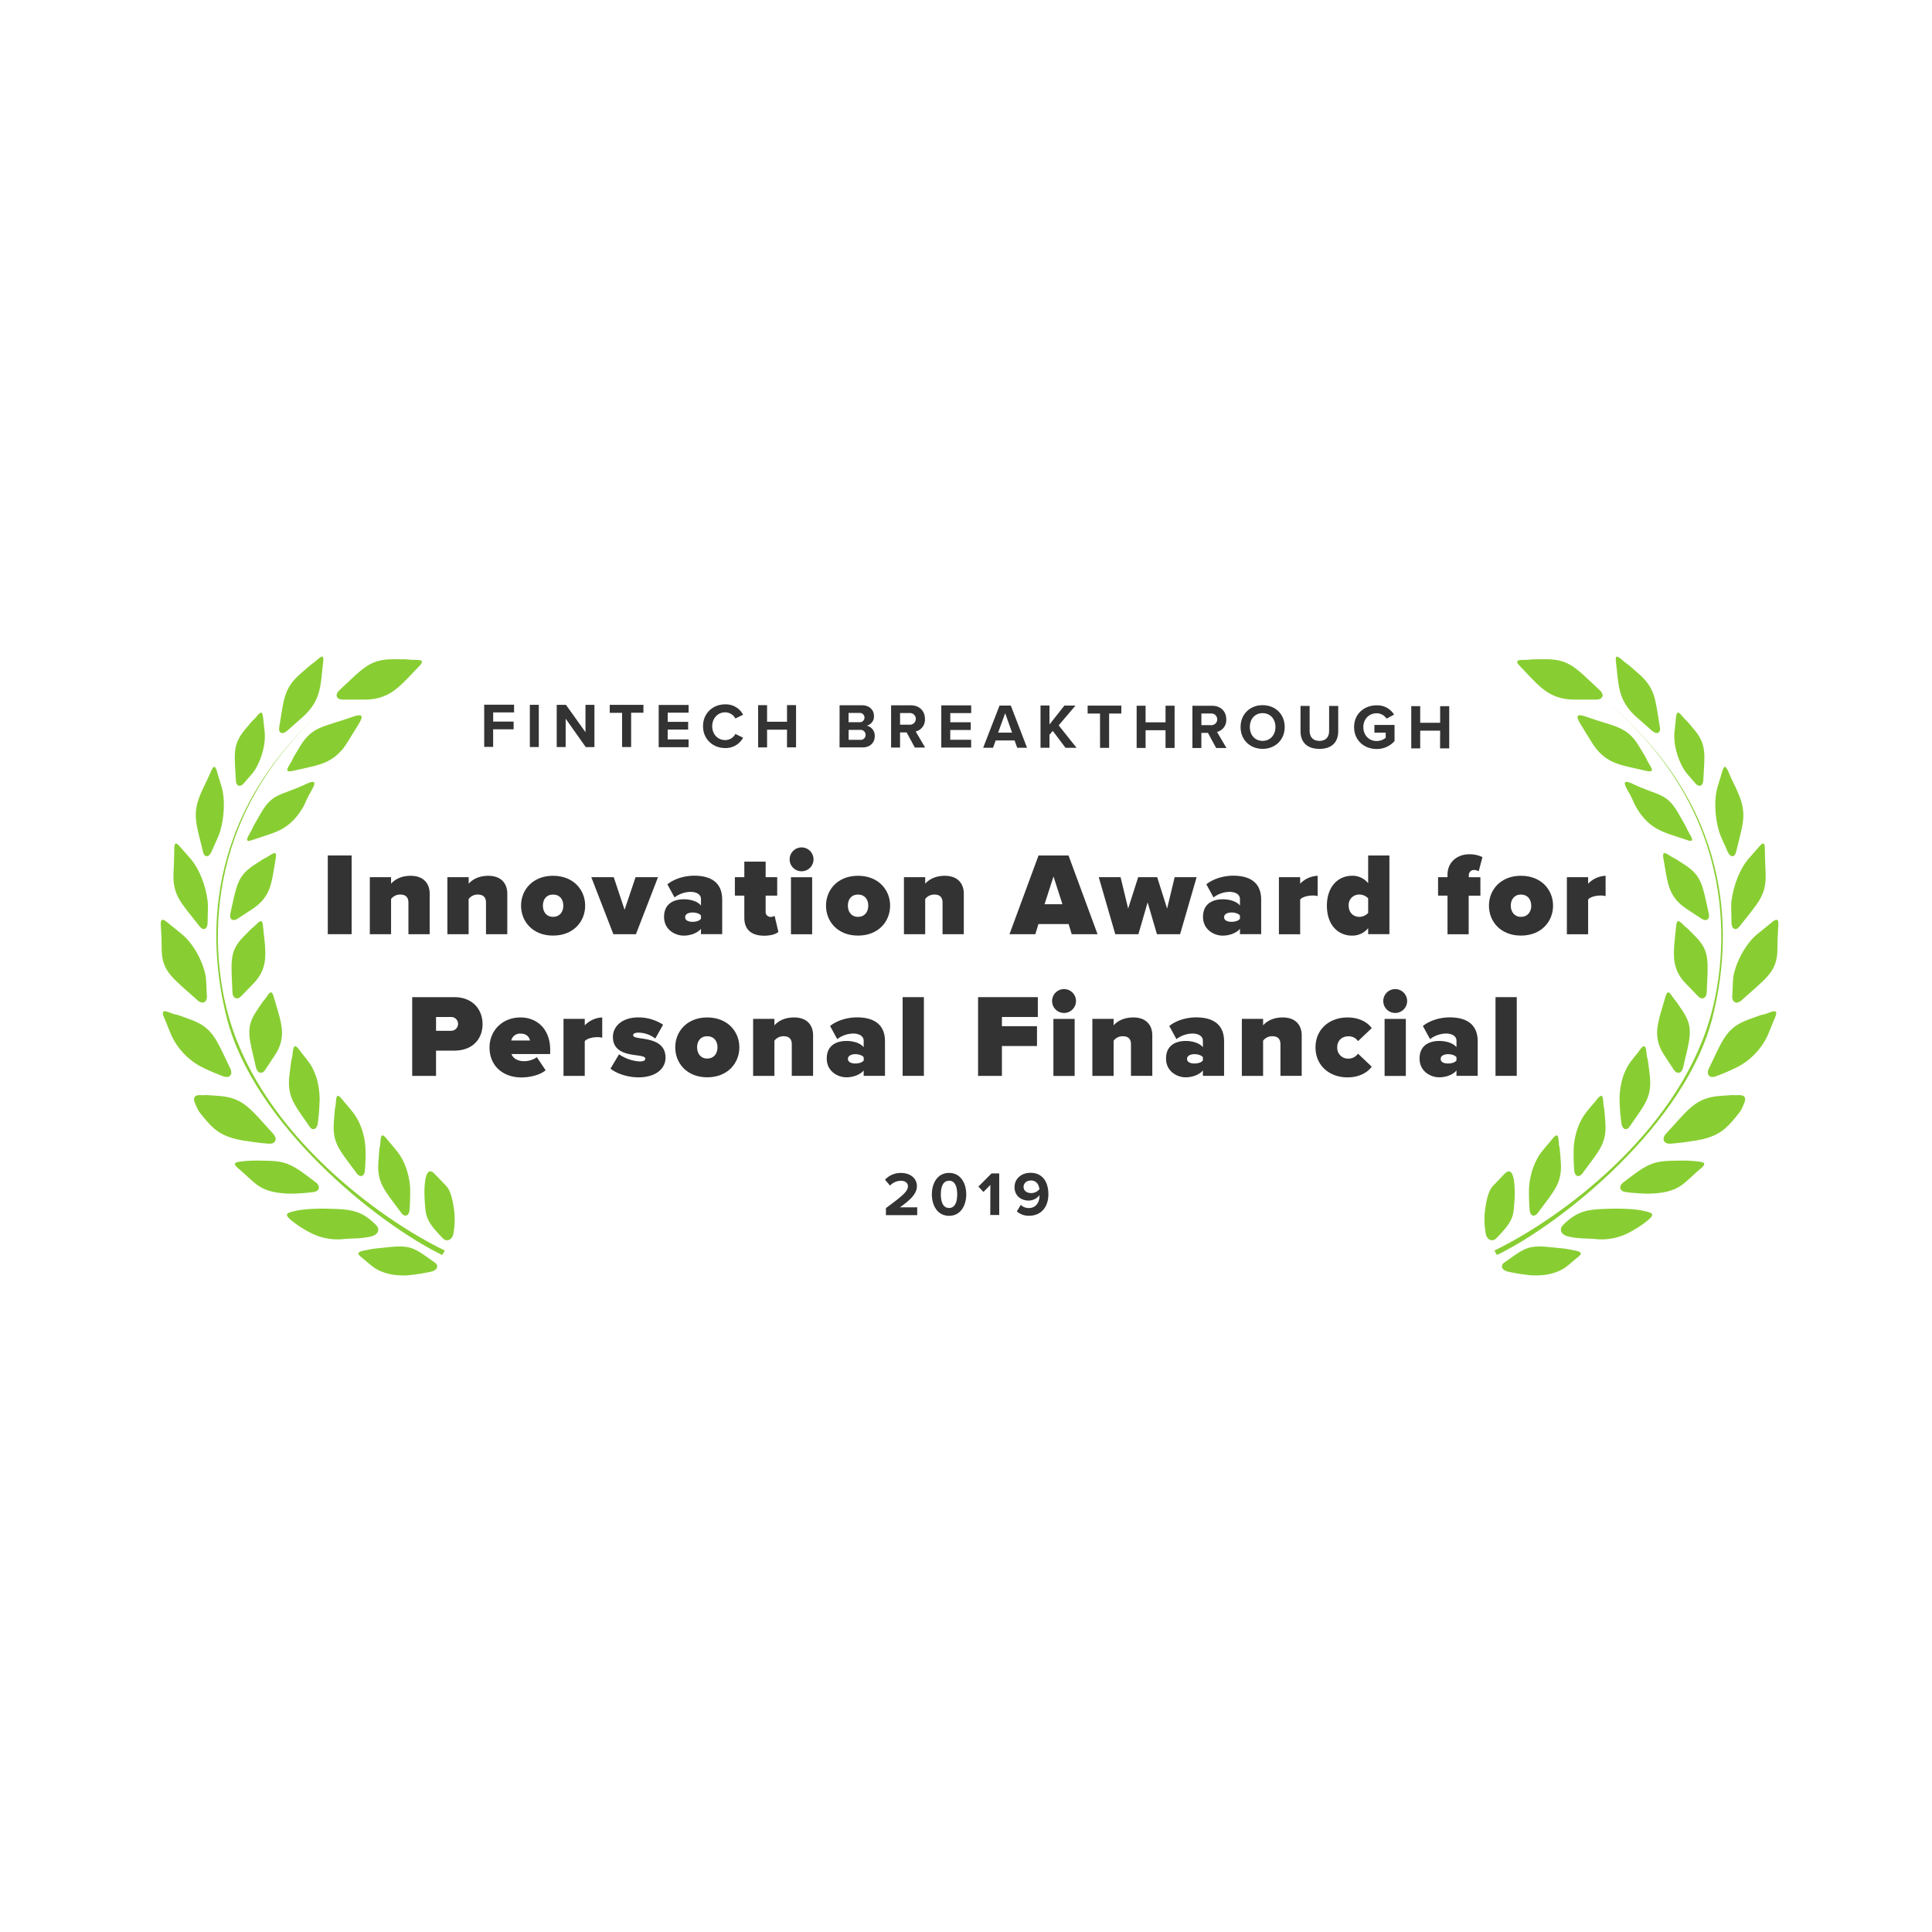 <?xml version="1.0"?>
<svg xmlns="http://www.w3.org/2000/svg" id="Layer_1" data-name="Layer 1" viewBox="0 0 1080 1080">
  <defs>
    <style>.cls-1{fill:#333;}.cls-2{fill:#88ce32;}</style>
  </defs>
  <title>Fintech BT</title>
  <path class="cls-1" d="M183.23,478.21h13.33v44H183.23Z"/>
  <path class="cls-1" d="M228.31,504.61c0-3.3-1.78-4.55-4.62-4.55a6.28,6.28,0,0,0-5.08,2.5v19.67H206.73V490.35h11.88V494c1.84-2.11,5.34-4.42,10.95-4.42,7.39,0,10.63,4.49,10.63,10v22.64H228.31Z"/>
  <path class="cls-1" d="M271.67,504.61c0-3.3-1.78-4.55-4.62-4.55a6.28,6.28,0,0,0-5.08,2.5v19.67H250.09V490.35H262V494c1.84-2.11,5.34-4.42,10.95-4.42,7.39,0,10.63,4.49,10.63,10v22.64H271.67Z"/>
  <path class="cls-1" d="M291.27,506.26c0-8.91,6.6-16.7,17.89-16.7s17.95,7.79,17.95,16.7S320.51,523,309.16,523,291.27,515.17,291.27,506.26Zm23.63,0c0-3.5-2-6.2-5.74-6.2s-5.68,2.7-5.68,6.2,2,6.27,5.68,6.27S314.9,509.82,314.9,506.26Z"/>
  <path class="cls-1" d="M330.54,490.35h12.54l6.07,18.22,6.14-18.22h12.54l-12.34,31.88H342.88Z"/>
  <path class="cls-1" d="M391.85,519.19c-1.78,2.25-5.67,3.83-9.63,3.83-4.75,0-11-3.23-11-10.49,0-7.92,6.21-9.83,11-9.83,4.16,0,7.92,1.32,9.63,3.49v-3.63c0-2.24-2-4-5.94-4a15.27,15.27,0,0,0-8.84,3.11l-4-7.33c4.29-3.43,10.23-4.82,15-4.82,7.92,0,15.64,2.77,15.64,13.4v19.27H391.85Zm0-7.39c-.79-1.12-2.83-1.71-4.68-1.71s-4.16.66-4.16,2.64,2.18,2.57,4.16,2.57,3.89-.59,4.68-1.72Z"/>
  <path class="cls-1" d="M416.08,513V500.65H410.8v-10.3h5.28v-8.71H428v8.71h6.46v10.3H428v8.91a2.73,2.73,0,0,0,2.63,3,4.28,4.28,0,0,0,2.38-.6l2.11,9c-1.25,1.12-4,2.11-8.05,2.11C420,523,416.08,519.66,416.08,513Z"/>
  <path class="cls-1" d="M441.42,480.39a6.67,6.67,0,1,1,6.66,6.66A6.65,6.65,0,0,1,441.42,480.39Zm.73,10H454v31.88H442.15Z"/>
  <path class="cls-1" d="M461.75,506.26c0-8.91,6.6-16.7,17.88-16.7s17.95,7.79,17.95,16.7S491,523,479.63,523,461.75,515.17,461.75,506.26Zm23.62,0c0-3.5-2-6.2-5.74-6.2s-5.67,2.7-5.67,6.2,2,6.27,5.67,6.27S485.37,509.82,485.37,506.26Z"/>
  <path class="cls-1" d="M526.89,504.61c0-3.3-1.78-4.55-4.62-4.55a6.28,6.28,0,0,0-5.08,2.5v19.67H505.31V490.35h11.88V494c1.84-2.11,5.34-4.42,10.95-4.42,7.39,0,10.63,4.49,10.63,10v22.64H526.89Z"/>
  <path class="cls-1" d="M597.37,516.55H580.48l-1.72,5.68H564.31l16.23-44h16.77l16.23,44H599.09Zm-13.46-11.08h10l-5-15.51Z"/>
  <path class="cls-1" d="M641.53,504.41l-5.15,17.82H623.45l-9.24-31.88h12.2l4.23,17.56,5.61-17.56h10.62l5.55,17.56,4.22-17.56h12.28l-9.24,31.88H646.74Z"/>
  <path class="cls-1" d="M693.14,519.19c-1.78,2.25-5.68,3.83-9.64,3.83-4.75,0-11-3.23-11-10.49,0-7.92,6.2-9.83,11-9.83,4.16,0,7.92,1.32,9.64,3.49v-3.63c0-2.24-2-4-5.94-4a15.25,15.25,0,0,0-8.84,3.11l-4-7.33c4.29-3.43,10.23-4.82,15-4.82,7.92,0,15.64,2.77,15.64,13.4v19.27H693.14Zm0-7.39c-.79-1.12-2.84-1.71-4.69-1.71s-4.16.66-4.16,2.64,2.18,2.57,4.16,2.57,3.9-.59,4.69-1.72Z"/>
  <path class="cls-1" d="M714.92,490.35H726.8V494a14.27,14.27,0,0,1,9.77-4.42v11.35a9.75,9.75,0,0,0-2.71-.33c-2.51,0-5.74.66-7.06,2.25v19.4H714.92Z"/>
  <path class="cls-1" d="M764.81,518.86a11.46,11.46,0,0,1-9,4.16c-7.72,0-14.06-5.81-14.06-16.76,0-10.56,6.21-16.7,14.06-16.7a11.19,11.19,0,0,1,9,4.16V478.21h11.88v44H764.81Zm0-16.69a6.87,6.87,0,0,0-4.95-2.11,5.79,5.79,0,0,0-5.94,6.2c0,4,2.71,6.27,5.94,6.27a6.94,6.94,0,0,0,4.95-2.18Z"/>
  <path class="cls-1" d="M809.17,500.65h-5.28v-10.3h5.28V488.9c0-6.6,5.08-11.35,12.14-11.35a16.09,16.09,0,0,1,7.39,1.59l-2.11,7.91a4.84,4.84,0,0,0-2.51-.72,2.83,2.83,0,0,0-3,3v1.05h6.47v10.3H821v21.58H809.17Z"/>
  <path class="cls-1" d="M832.33,506.26c0-8.91,6.6-16.7,17.89-16.7s17.95,7.79,17.95,16.7S861.57,523,850.22,523,832.33,515.17,832.33,506.26Zm23.63,0c0-3.5-2.05-6.2-5.74-6.2s-5.68,2.7-5.68,6.2,2.05,6.27,5.68,6.27S856,509.82,856,506.26Z"/>
  <path class="cls-1" d="M875.89,490.35h11.88V494a14.27,14.27,0,0,1,9.77-4.42v11.35a9.75,9.75,0,0,0-2.71-.33c-2.51,0-5.74.66-7.06,2.25v19.4H875.89Z"/>
  <path class="cls-1" d="M230.42,557.41h23.49c10.3,0,15.84,6.87,15.84,15.11s-5.54,14.79-15.84,14.79H243.75v14.12H230.42ZM252.2,568.5h-8.45v7.72h8.45a3.86,3.86,0,1,0,0-7.72Z"/>
  <path class="cls-1" d="M291,568.76c9.37,0,16.56,6.73,16.56,18v2.45H285.92c.66,2,3,4,7,4a12.61,12.61,0,0,0,7.19-2.24l4.89,7.32c-3.17,2.71-8.85,4-13.6,4-10,0-17.75-6.27-17.75-16.76C273.65,576.22,280.71,568.76,291,568.76Zm-5.22,12.87h10.5c-.33-1.38-1.46-3.83-5.28-3.83A5,5,0,0,0,285.79,581.63Z"/>
  <path class="cls-1" d="M315,569.55h11.88v3.63a14.31,14.31,0,0,1,9.77-4.42v11.35a9.61,9.61,0,0,0-2.7-.33c-2.51,0-5.75.66-7.07,2.25v19.4H315Z"/>
  <path class="cls-1" d="M346.05,589.35a22.67,22.67,0,0,0,11.48,4c2.45,0,3.17-.66,3.17-1.52,0-1.06-1.45-1.45-4.49-1.85-5.34-.72-13.59-1.71-13.59-10.36,0-5.74,5-10.89,14.25-10.89a25.07,25.07,0,0,1,13.8,4.09l-4.36,7.73a15.79,15.79,0,0,0-9.37-3.3c-1.72,0-3,.46-3,1.38s.92,1.32,4.09,1.78c5.35.8,14,1.92,14,10.83,0,6.33-5.67,11-15.11,11-5.87,0-12.21-2-15.64-4.88Z"/>
  <path class="cls-1" d="M377.47,585.46c0-8.91,6.6-16.7,17.88-16.7s17.95,7.79,17.95,16.7-6.6,16.76-17.95,16.76S377.47,594.37,377.47,585.46Zm23.62,0c0-3.5-2-6.2-5.74-6.2s-5.67,2.7-5.67,6.2,2,6.27,5.67,6.27S401.09,589,401.09,585.46Z"/>
  <path class="cls-1" d="M442.61,583.81c0-3.3-1.79-4.55-4.62-4.55a6.3,6.3,0,0,0-5.09,2.5v19.67H421V569.55H432.9v3.63c1.85-2.11,5.35-4.42,11-4.42,7.39,0,10.62,4.49,10.62,10v22.64H442.61Z"/>
  <path class="cls-1" d="M482.8,598.39c-1.78,2.25-5.68,3.83-9.64,3.83-4.75,0-11-3.23-11-10.49,0-7.92,6.2-9.83,11-9.83,4.16,0,7.92,1.32,9.64,3.49v-3.63c0-2.24-2.05-4-5.94-4a15.25,15.25,0,0,0-8.84,3.11l-4-7.33c4.29-3.43,10.23-4.82,15.05-4.82,7.92,0,15.64,2.77,15.64,13.4v19.27H482.8Zm0-7.39c-.79-1.12-2.84-1.71-4.69-1.71S474,590,474,591.93s2.17,2.57,4.15,2.57,3.9-.59,4.69-1.71Z"/>
  <path class="cls-1" d="M504.58,557.41h11.88v44H504.58Z"/>
  <path class="cls-1" d="M546.75,557.41h33.4V568.5H560.08v5.15h19.61v11.08H560.08v16.7H546.75Z"/>
  <path class="cls-1" d="M588.14,559.59a6.67,6.67,0,1,1,6.66,6.66A6.65,6.65,0,0,1,588.14,559.59Zm.72,10h11.88v31.88H588.86Z"/>
  <path class="cls-1" d="M632.22,583.81c0-3.3-1.78-4.55-4.62-4.55a6.3,6.3,0,0,0-5.08,2.5v19.67H610.64V569.55h11.88v3.63c1.85-2.11,5.35-4.42,11-4.42,7.39,0,10.62,4.49,10.62,10v22.64H632.22Z"/>
  <path class="cls-1" d="M672.42,598.39c-1.79,2.25-5.68,3.83-9.64,3.83-4.75,0-10.95-3.23-10.95-10.49,0-7.92,6.2-9.83,10.95-9.83,4.16,0,7.92,1.32,9.64,3.49v-3.63c0-2.24-2-4-5.94-4a15.3,15.3,0,0,0-8.85,3.11l-4-7.33c4.29-3.43,10.23-4.82,15-4.82,7.92,0,15.64,2.77,15.64,13.4v19.27H672.42Zm0-7.39c-.8-1.12-2.84-1.71-4.69-1.71s-4.16.66-4.16,2.64,2.18,2.57,4.16,2.57,3.89-.59,4.69-1.71Z"/>
  <path class="cls-1" d="M715.78,583.81c0-3.3-1.78-4.55-4.62-4.55a6.28,6.28,0,0,0-5.08,2.5v19.67H694.2V569.55h11.88v3.63c1.84-2.11,5.34-4.42,10.95-4.42,7.39,0,10.63,4.49,10.63,10v22.64H715.78Z"/>
  <path class="cls-1" d="M753.27,568.76c7.25,0,11.74,3.3,13.52,6L759.14,582a6.21,6.21,0,0,0-5.35-2.7c-3.36,0-6.27,2.11-6.27,6.2a6,6,0,0,0,6.27,6.27,6.42,6.42,0,0,0,5.35-2.77l7.65,7.26c-1.78,2.64-6.27,6-13.52,6-10.1,0-17.89-6.6-17.89-16.76S743.17,568.76,753.27,568.76Z"/>
  <path class="cls-1" d="M773.26,559.59a6.67,6.67,0,1,1,6.67,6.66A6.65,6.65,0,0,1,773.26,559.59Zm.73,10h11.88v31.88H774Z"/>
  <path class="cls-1" d="M814.18,598.39c-1.78,2.25-5.67,3.83-9.63,3.83-4.76,0-11-3.23-11-10.49,0-7.92,6.2-9.83,11-9.83,4.16,0,7.92,1.32,9.63,3.49v-3.63c0-2.24-2-4-5.94-4a15.27,15.27,0,0,0-8.84,3.11l-4-7.33c4.29-3.43,10.23-4.82,15-4.82,7.92,0,15.64,2.77,15.64,13.4v19.27H814.18Zm0-7.39c-.79-1.12-2.84-1.71-4.68-1.71s-4.16.66-4.16,2.64,2.18,2.57,4.16,2.57,3.89-.59,4.68-1.71Z"/>
  <path class="cls-1" d="M836,557.41h11.88v44H836Z"/>
  <path class="cls-2" d="M189.7,385.87c13.21-12.29,16.92-17.36,30.1-17.36s6.84.36,11.34.36c4.07,0,6.67.05,2.94,3.81-2.91,2.9-3.61,3.91-7.18,7.47-5,5-10.93,10.93-23,10.93H191.73C188,391.08,187,388.4,189.7,385.87Z"/>
  <path class="cls-2" d="M128.76,510.68c3.46-15.3,3.71-20.79,13.08-27s5.09-3,8.28-5.09c2.92-1.91,4.84-3.11,4,1.41-.65,3.52-.69,4.59-1.52,8.89-1.12,6.06-2.47,13.23-11.14,19l-8.7,5.73C130.12,515.29,128.05,513.85,128.76,510.68Z"/>
  <path class="cls-2" d="M129.92,554.55c-.66-16.7-1.87-22.56,5.87-30.59s4.32-4,6.94-6.71c2.44-2.47,4-4,4.34.89.35,3.81.57,4.93,1,9.63.47,6.57,1,14.37-6.16,21.77l-7.15,7.4C132.53,559.22,130,558,129.92,554.55Z"/>
  <path class="cls-2" d="M156.1,406.48c2.68-16.12,2.55-21.68,12-30s5.12-4.08,8.34-6.92c2.93-2.59,4.8-4.22,4.22.53-.49,3.68-.48,4.74-1,9.24-.8,6.32-1.78,13.82-10.48,21.52-2.42,2.13-4.85,4.26-8.7,7.69C157.8,410.84,155.51,409.8,156.1,406.48Z"/>
  <path class="cls-2" d="M131.86,436.42c-.79-14.95-2-20,5-28.47s3.84-4.17,6.21-7c2.17-2.62,3.58-4.27,4,.13.31,3.37.53,4.35.93,8.52.51,5.84-1.4,14.09-5.33,20.54-1.45,2.37-3.56,4.32-6.39,7.77C134.36,440.24,132,439.48,131.86,436.42Z"/>
  <path class="cls-2" d="M113.51,476.24c-3.92-16.09-6.3-21.19-1-33.27,2.52-5.68,3-6.15,4.77-10.26,1.56-3.76,2.66-6.1,4-1.46,1,3.57,1.44,4.56,2.72,9,1.75,6.2,1.59,16-1,24.69-1,3.18-2.65,6.18-4.72,11.1C116.78,479.41,114.3,479.52,113.51,476.24Z"/>
  <path class="cls-2" d="M111.56,517.82C101.22,504.53,96.37,500.74,97,487.58c.32-6.84.32-6.84.39-11.3,0-4.08.08-6.68,3.28-2.92,2.44,2.89,3.27,3.63,6.29,7.2,4.23,5.05,8.07,14.17,9.1,23.17.39,3.29,0,6.72,0,12C116,519.49,113.65,520.56,111.56,517.82Z"/>
  <path class="cls-2" d="M110.38,559.14c-13.54-12.33-20-15.69-20-28.86,0-3.82-.1-6.84-.38-11.3-.33-4.07-.39-6.66,3.74-3.21,3.17,2.66,4.23,3.33,8.2,6.64,5.48,4.62,10.87,13.38,12.83,22.24.74,3.25.49,6.7.88,12C115.93,560.35,113.16,561.64,110.38,559.14Z"/>
  <path class="cls-2" d="M143.1,596.67c-3.78-16.31-6.07-21.82.07-31.17s3.46-4.68,5.57-7.87c1.94-2.89,3.18-4.72,4.42.06,1,3.7,1.48,4.74,2.71,9.3,1.71,6.35,3.7,13.91-2,22.54-1.55,2.37-3.15,4.73-5.66,8.6C146.49,600.72,143.83,600,143.1,596.67Z"/>
  <path class="cls-2" d="M128.74,597.29c-8-16.48-9.69-22.69-22.06-27.29s-6.51-2-10.74-3.57c-3.77-1.49-6.24-2.28-4.09,2.69,1.62,3.78,2,5,4,9.71a38.11,38.11,0,0,0,16.56,17.46,111.83,111.83,0,0,0,12.44,5.38C128.33,603,130.35,600.66,128.74,597.29Z"/>
  <path class="cls-2" d="M152.69,633.76c-13.1-14.33-16.69-20.14-30.55-21.16s-4.25-.08-9-.38c-4.28-.39-5.79,1-3.82,5.24,1.38,3,1.11,3.09,4.62,7.3,4.94,5.8,9,10.67,22,12.79,3.45.56,8.54,1.35,14.15,1.78C154.05,639.61,155.33,636.67,152.69,633.76Z"/>
  <path class="cls-2" d="M176.58,661c-13.71-10.48-16.24-12.17-30.2-12.17a70.83,70.83,0,0,0-10.67.35c-3.87.39-6.32.81-2.39,4.06,3,2.48,5.43,5.05,9.19,8.16,5.21,4.31,11.1,5.59,19.71,5.87a108.22,108.22,0,0,0,12.9-.89C178.61,666,179.36,663.17,176.58,661Z"/>
  <path class="cls-2" d="M173,629.74c-8.81-12.93-12.68-16.58-11.13-29.36s1.13-6.58,1.64-10.93c.43-3.94.87-6.47,3.61-2.82,2.07,2.82,2.84,3.53,5.43,7,3.66,4.92,6.09,12.32,6.13,21a130.61,130.61,0,0,1-1,13.09C177.24,631.31,174.73,632.37,173,629.74Z"/>
  <path class="cls-2" d="M199.38,655.87c-9.55-13-13.65-16.72-12.76-28.8s.79-6.15,1.1-10.28c.22-3.73.52-6,3.45-2.38,2.25,2.81,3.06,3.54,5.85,7.07,4,4.93,6.82,12.16,7.29,20.44a113.41,113.41,0,0,1-.32,12.34C203.76,657.71,201.29,658.47,199.38,655.87Z"/>
  <path class="cls-2" d="M224.3,678c-9.57-13-13.63-16.73-12.76-28.81s.77-6.17,1.08-10.28c.22-3.74.57-6,3.49-2.39,2.25,2.82,3.06,3.55,5.86,7.07,3.93,4.94,6.75,12.15,7.3,20.44a117.07,117.07,0,0,1-.34,12.35C228.66,679.81,226.23,680.58,224.3,678Z"/>
  <path class="cls-2" d="M247.63,692.27c-9.94-10.12-9.61-12.49-10.23-21.38-.4-5.75-.26-20.52,5.42-14.8,2.3,2.28,5.25,5.48,6.37,6.6,2.23,2.24,3.79,6.42,4.78,14.84a41.63,41.63,0,0,1-.64,12.56C252.65,693.2,249.57,694.33,247.63,692.27Z"/>
  <path class="cls-2" d="M210.2,684.79c-8.85-8.85-14.78-8.85-29.38-9.16-3.32,0-11.3.13-16.24,1.39-4.48,1-5.67,1.83-1.91,5a56.06,56.06,0,0,0,9.55,6.39,33.18,33.18,0,0,0,20.35,4.19c3.6-.4,8.94,0,14.84-1.42C211.46,690.23,212.62,687.2,210.2,684.79Z"/>
  <path class="cls-2" d="M243.16,705.85c-11.8-8.35-13.16-10-26.48-8.62-6.86.74-7.52.66-11.77,1.57-3.87.7-6.28,1.32-3,3.92,2.52,2,3.15,2.73,6.33,5.23,4.41,3.45,11.44,5.49,19.83,4.95a115,115,0,0,0,12.8-2C244.34,710.2,245.52,707.55,243.16,705.85Z"/>
  <path class="cls-2" d="M171.2,438.23c-14.94,7-18.67,4.77-25.52,16.57s-3.27,6.28-5.62,10.29c-2.1,3.69-3.44,6,1.07,4.48,3.51-1.28,4.57-1.45,8.84-2.95,6-2.07,13.17-4.58,19.45-15.42,1.74-3,1.54-3.88,4.36-8.69C175.65,439.19,178,435,171.2,438.23Z"/>
  <path class="cls-2" d="M197.15,400.71c-16,5.7-22.42,5.14-29.18,16.12s-3.21,5.88-5.49,9.62c-2.08,3.4-3.4,5.55,1.47,4.43,3.85-.95,5-1.05,9.63-2.18,6.51-1.55,14.25-3.44,20.48-13.52,1.75-2.8,3.47-5.61,6.25-10.09C202.14,402,204.46,398.06,197.15,400.71Z"/>
  <path class="cls-2" d="M182.68,395.07c-70.65,61.48-65.5,137.71-54.24,175.24,19.24,64.05,83.61,111,120.19,128.75l-1.41,2.51c-36.61-17.77-105.64-73.27-120.59-133.1-10.12-40.41-14.6-111.92,56.05-173.4Z"/>
  <path class="cls-2" d="M894.3,385.87c-13.19-12.29-16.93-17.36-30.1-17.36s-6.85.36-11.33.36c-4.1,0-6.68.05-2.92,3.81,2.88,2.9,3.57,3.91,7.13,7.47,5,5,10.94,10.93,23.07,10.93h12.11C896,391.08,897.06,388.4,894.3,385.87Z"/>
  <path class="cls-2" d="M955.22,510.68c-3.44-15.3-3.68-20.79-13.07-27s-5.07-3-8.28-5.09c-2.9-1.91-4.83-3.11-4,1.41.69,3.52.71,4.59,1.54,8.89,1.11,6.06,2.45,13.23,11.13,19,2.4,1.57,4.85,3.18,8.7,5.73C953.88,515.29,956,513.85,955.22,510.68Z"/>
  <path class="cls-2" d="M954.09,554.55c.65-16.7,1.89-22.56-5.88-30.59s-4.32-4-6.94-6.71c-2.45-2.47-4-4-4.36.89-.32,3.81-.55,4.93-.95,9.63-.47,6.57-1,14.37,6.16,21.77,2,2.05,4,4.11,7.15,7.4C951.48,559.22,954,558,954.09,554.55Z"/>
  <path class="cls-2" d="M927.89,406.48c-2.66-16.12-2.55-21.68-12-30s-5.11-4.08-8.34-6.92c-2.93-2.59-4.82-4.22-4.21.53.49,3.68.45,4.74,1,9.24.79,6.32,1.78,13.82,10.48,21.52l8.7,7.69C926.21,410.84,928.47,409.8,927.89,406.48Z"/>
  <path class="cls-2" d="M952.14,436.42c.8-14.95,2-20-5-28.47s-3.85-4.17-6.23-7c-2.17-2.62-3.59-4.27-4,.13-.28,3.37-.51,4.35-.91,8.52-.51,5.84,1.38,14.09,5.35,20.54,1.43,2.37,3.55,4.32,6.38,7.77C949.67,440.24,952,439.48,952.14,436.42Z"/>
  <path class="cls-2" d="M970.49,476.24c3.91-16.09,6.28-21.19,1-33.27-2.51-5.68-3-6.15-4.74-10.26-1.58-3.76-2.68-6.1-4-1.46-1,3.57-1.46,4.56-2.74,9-1.76,6.2-1.58,16,1,24.69,1,3.18,2.65,6.18,4.72,11.1C967.22,479.41,969.69,479.52,970.49,476.24Z"/>
  <path class="cls-2" d="M972.45,517.82c10.32-13.29,15.16-17.08,14.54-30.24-.32-6.84-.32-6.84-.38-11.3,0-4.08-.11-6.68-3.31-2.92-2.45,2.89-3.26,3.63-6.29,7.2-4.22,5.05-8,14.17-9.11,23.17-.38,3.29,0,6.72,0,12C968,519.49,970.36,520.56,972.45,517.82Z"/>
  <path class="cls-2" d="M973.6,559.14c13.55-12.33,20-15.69,20-28.86,0-3.82.1-6.84.39-11.3.32-4.07.4-6.66-3.76-3.21-3.14,2.66-4.2,3.33-8.17,6.64-5.49,4.62-10.85,13.38-12.84,22.24-.73,3.25-.5,6.7-.88,12C968.07,560.35,970.85,561.64,973.6,559.14Z"/>
  <path class="cls-2" d="M940.89,596.67c3.79-16.31,6.08-21.82-.06-31.17s-3.47-4.68-5.56-7.87c-1.95-2.89-3.2-4.72-4.42.06-1,3.7-1.48,4.74-2.74,9.3-1.68,6.35-3.67,13.91,2,22.54,1.54,2.37,3.15,4.73,5.66,8.6C937.52,600.72,940.18,600,940.89,596.67Z"/>
  <path class="cls-2" d="M955.27,597.29c8-16.48,9.67-22.69,22-27.29s6.54-2,10.74-3.57c3.8-1.49,6.25-2.28,4.12,2.69-1.64,3.78-2,5-4,9.71a38.17,38.17,0,0,1-16.54,17.46,112.11,112.11,0,0,1-12.48,5.38C955.65,603,953.65,600.66,955.27,597.29Z"/>
  <path class="cls-2" d="M931.32,633.76c13.1-14.33,16.69-20.14,30.52-21.16s4.27-.08,9-.38c4.29-.39,5.79,1,3.87,5.24-1.38,3-1.14,3.09-4.64,7.3-4.95,5.8-9,10.67-22,12.79-3.43.56-8.56,1.35-14.16,1.78C930,639.61,928.68,636.67,931.32,633.76Z"/>
  <path class="cls-2" d="M907.42,661c13.71-10.48,16.23-12.17,30.22-12.17a70.05,70.05,0,0,1,10.63.35c3.89.39,6.35.81,2.42,4.06-3,2.48-5.44,5.05-9.21,8.16-5.19,4.31-11.1,5.59-19.69,5.87a108.5,108.5,0,0,1-12.91-.89C905.38,666,904.65,663.17,907.42,661Z"/>
  <path class="cls-2" d="M911,629.74c8.83-12.93,12.68-16.58,11.16-29.36s-1.14-6.58-1.66-10.93c-.43-3.94-.87-6.47-3.61-2.82-2,2.82-2.82,3.53-5.42,7-3.66,4.92-6.1,12.32-6.13,21a128.13,128.13,0,0,0,1,13.09C906.76,631.31,909.27,632.37,911,629.74Z"/>
  <path class="cls-2" d="M884.63,655.87c9.55-13,13.64-16.72,12.75-28.8s-.79-6.15-1.09-10.28c-.21-3.73-.53-6-3.47-2.38-2.23,2.81-3.06,3.54-5.86,7.07-4,4.93-6.77,12.16-7.26,20.44a108.16,108.16,0,0,0,.31,12.34C880.27,657.71,882.72,658.47,884.63,655.87Z"/>
  <path class="cls-2" d="M859.69,678c9.59-13,13.64-16.73,12.79-28.81s-.81-6.17-1.09-10.28c-.25-3.74-.57-6-3.49-2.39-2.25,2.82-3.08,3.55-5.88,7.07-3.9,4.94-6.75,12.15-7.28,20.44a114.41,114.41,0,0,0,.34,12.35C855.34,679.81,857.78,680.58,859.69,678Z"/>
  <path class="cls-2" d="M836.36,692.27c10-10.12,9.62-12.49,10.26-21.38.38-5.75.25-20.52-5.45-14.8-2.27,2.28-5.23,5.48-6.37,6.6-2.22,2.24-3.79,6.42-4.77,14.84a41.58,41.58,0,0,0,.63,12.56C831.35,693.2,834.43,694.33,836.36,692.27Z"/>
  <path class="cls-2" d="M873.78,684.79c8.88-8.85,14.81-8.85,29.39-9.16,3.33,0,11.31.13,16.24,1.39,4.49,1,5.68,1.83,1.91,5a57.05,57.05,0,0,1-9.53,6.39,33.25,33.25,0,0,1-20.37,4.19c-3.59-.4-8.94,0-14.82-1.42C872.54,690.23,871.39,687.2,873.78,684.79Z"/>
  <path class="cls-2" d="M840.83,705.85c11.8-8.35,13.16-10,26.5-8.62,6.85.74,7.51.66,11.76,1.57,3.85.7,6.31,1.32,3,3.92-2.49,2-3.16,2.73-6.32,5.23-4.42,3.45-11.44,5.49-19.84,4.95a114.64,114.64,0,0,1-12.8-2C839.66,710.2,838.47,707.55,840.83,705.85Z"/>
  <path class="cls-2" d="M912.8,438.23c14.91,7,18.7,4.77,25.53,16.57s3.26,6.28,5.6,10.29c2.11,3.69,3.47,6-1,4.48-3.55-1.28-4.61-1.45-8.84-2.95-6-2.07-13.19-4.58-19.48-15.42-1.76-3-1.51-3.88-4.36-8.69C908.35,439.19,906.05,435,912.8,438.23Z"/>
  <path class="cls-2" d="M886.83,400.71c16.07,5.7,22.44,5.14,29.2,16.12s3.2,5.88,5.49,9.62c2.11,3.4,3.41,5.55-1.46,4.43-3.88-.95-5-1.05-9.63-2.18-6.51-1.55-14.28-3.44-20.51-13.52-1.73-2.8-3.45-5.61-6.22-10.09C881.87,402,879.56,398.06,886.83,400.71Z"/>
  <path class="cls-2" d="M901.32,395.07c70.66,61.48,65.51,137.71,54.24,175.24-19.24,64.05-83.62,111-120.19,128.75l1.42,2.51c36.6-17.77,105.64-73.27,120.58-133.1,10.12-40.41,14.61-111.92-56-173.4Z"/>
  <path class="cls-1" d="M495.24,675.33c9.51-7,12.3-9.4,12.3-12.26,0-2-1.85-3-3.8-3a8.29,8.29,0,0,0-6.2,2.69l-2.82-3.28a11.84,11.84,0,0,1,8.95-3.79c4.95,0,8.88,2.78,8.88,7.41,0,4-3.27,7.42-9.5,11.81h9.68v4.36H495.24Z"/>
  <path class="cls-1" d="M530.53,655.66c6.62,0,9.61,6,9.61,12s-3,12-9.61,12-9.62-6-9.62-12S523.88,655.66,530.53,655.66Zm0,4.38c-3.35,0-4.6,3.31-4.6,7.6s1.25,7.63,4.6,7.63,4.56-3.35,4.56-7.63S533.84,660,530.53,660Z"/>
  <path class="cls-1" d="M553.62,662.38l-3.87,3.93-2.82-3,7.32-7.35h4.32v23.24h-5Z"/>
  <path class="cls-1" d="M570.62,673.52a6.25,6.25,0,0,0,4.63,1.78c3.73,0,5.82-3.17,5.82-6.69v-.48a7.72,7.72,0,0,1-6,3c-4.17,0-7.94-2.58-7.94-7.52,0-4.53,3.63-8,8.92-8,7,0,10,5.44,10,12,0,7-3.94,12-10.8,12a10.17,10.17,0,0,1-6.83-2.4Zm5.64-13.62c-2.65,0-4.08,1.85-4.08,3.49,0,2.47,2.06,3.55,4.29,3.55a5.94,5.94,0,0,0,4.56-2.16C580.82,662.55,579.57,659.9,576.26,659.9Z"/>
  <path class="cls-1" d="M270.67,393.93l16.7,0v4.31H275.69v5.13h11.43v4.32H275.67v9.83h-5Z"/>
  <path class="cls-1" d="M296.19,394h5l0,23.6h-5Z"/>
  <path class="cls-1" d="M316.21,401.75l0,15.86h-5l0-23.61h5.16l10.92,15.3,0-15.28h5l0,23.61h-4.85Z"/>
  <path class="cls-1" d="M347.75,398.47h-6.9V394l18.83,0v4.43h-6.87l0,19.18h-5.07Z"/>
  <path class="cls-1" d="M368.22,394.08l16.71,0v4.32l-11.68,0v5.13l11.43,0v4.32l-11.44,0v5.49l11.68,0v4.35l-16.71,0Z"/>
  <path class="cls-1" d="M393,405.93c0-7.25,5.51-12.2,12.41-12.19a10.9,10.9,0,0,1,10,5.79l-4.32,2.11a6.48,6.48,0,0,0-5.73-3.44c-4.1,0-7.22,3.28-7.23,7.74s3.1,7.76,7.21,7.76a6.38,6.38,0,0,0,5.74-3.42l4.31,2.09a10.94,10.94,0,0,1-10.06,5.79C398.48,418.15,393,413.19,393,405.93Z"/>
  <path class="cls-1" d="M439.94,407.88l-11.14,0,0,9.91h-5l0-23.61h5l0,9.27,11.15,0,0-9.28H445l0,23.61h-5.06Z"/>
  <path class="cls-1" d="M469.34,394.23l12.43,0c4.49,0,6.79,2.87,6.78,6a5.22,5.22,0,0,1-4.07,5.41,5.73,5.73,0,0,1,4.52,5.81c0,3.54-2.38,6.37-6.88,6.36l-12.81,0Zm11.32,9.5a2.6,2.6,0,1,0,0-5.2h-6.3v5.2Zm.16,9.84a2.72,2.72,0,0,0,3.05-2.79,2.77,2.77,0,0,0-3-2.77h-6.48v5.56Z"/>
  <path class="cls-1" d="M506.81,409.43h-3.68l0,8.46h-5l0-23.61,11,0c4.92,0,7.93,3.23,7.92,7.62a6.77,6.77,0,0,1-5.18,7l5.3,9h-5.77Zm1.6-10.83h-5.27v6.51h5.28a3.27,3.27,0,1,0,0-6.52Z"/>
  <path class="cls-1" d="M526.19,394.31l16.71,0v4.32l-11.68,0v5.13l11.43,0v4.31H531.2v5.48l11.68,0v4.35l-16.7,0Z"/>
  <path class="cls-1" d="M567.15,413.91H556.6L555.11,418h-5.52l9.16-23.59h6.3L574.12,418h-5.49Zm-9.2-4.37,7.82,0-3.87-10.84Z"/>
  <path class="cls-1" d="M588.5,408.56l-1.84,2.19V418h-5l0-23.6h5V405L595,394.42h6.2l-9.4,11.06,10,12.54h-6.19Z"/>
  <path class="cls-1" d="M614.92,398.87H608v-4.42l18.83,0v4.43H620l0,19.18h-5.06Z"/>
  <path class="cls-1" d="M651.54,408.2l-11.15,0v9.91h-5l0-23.6h5v9.28h11.15V394.5h5.06l0,23.61h-5.06Z"/>
  <path class="cls-1" d="M675.25,409.68h-3.68v8.46h-5l0-23.61,11,0c4.92,0,7.93,3.23,7.92,7.62a6.78,6.78,0,0,1-5.18,7l5.3,9h-5.77Zm1.61-10.82h-5.27v6.51h5.27a3.27,3.27,0,1,0,0-6.51Z"/>
  <path class="cls-1" d="M705.82,394.19c7.15,0,12.35,5.12,12.34,12.23s-5.22,12.2-12.37,12.19-12.31-5.11-12.3-12.23S698.71,394.18,705.82,394.19Zm0,4.46c-4.36,0-7.16,3.32-7.16,7.74s2.78,7.76,7.13,7.76,7.19-3.35,7.2-7.74S710.17,398.66,705.82,398.65Z"/>
  <path class="cls-1" d="M727,394.61h5.09l0,14c0,3.29,1.8,5.56,5.48,5.56s5.42-2.26,5.42-5.55l0-14h5.09l0,14.15c0,5.88-3.38,9.87-10.53,9.86S727,414.61,727,408.81Z"/>
  <path class="cls-1" d="M769.54,394.29a11,11,0,0,1,9.76,5.18l-4.18,2.26a6.68,6.68,0,0,0-5.59-3c-4.28,0-7.4,3.28-7.41,7.74s3.1,7.75,7.39,7.76a8,8,0,0,0,5.1-1.8v-2.86h-6.3v-4.32h11.25v9a13.08,13.08,0,0,1-10.06,4.44c-6.9,0-12.56-4.83-12.55-12.26S762.64,394.28,769.54,394.29Z"/>
  <path class="cls-1" d="M805.05,408.43l-11.15,0v9.91h-5l0-23.6h5l0,9.28h11.15v-9.27h5.07l0,23.61H805Z"/>
</svg>
